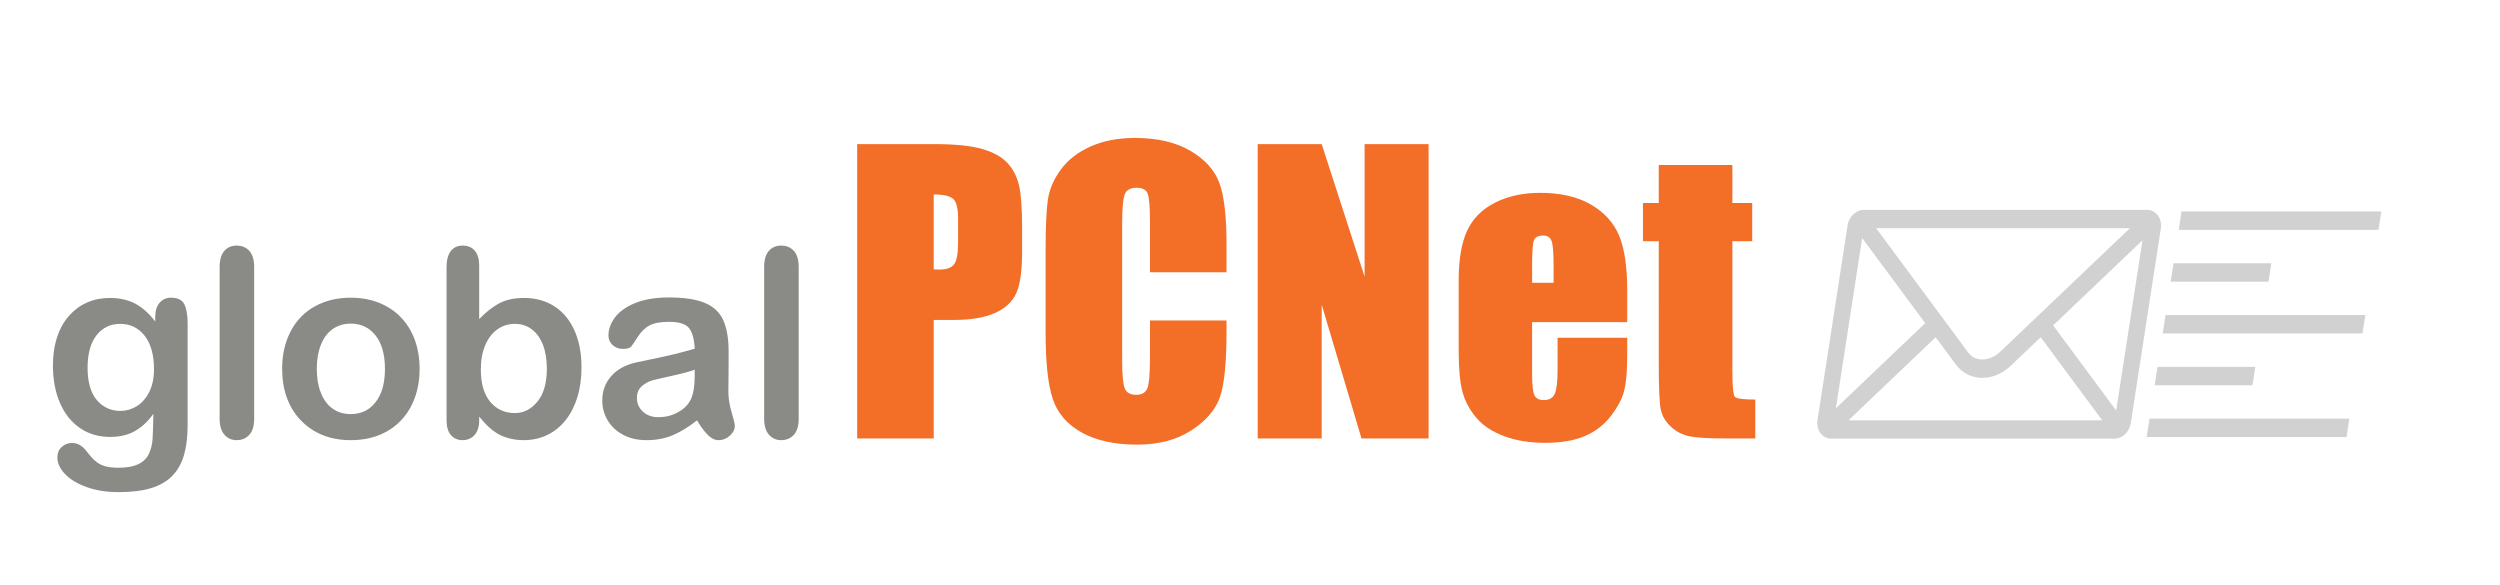 <?xml version="1.0" encoding="utf-8"?>
<!-- Generator: Adobe Illustrator 23.0.5, SVG Export Plug-In . SVG Version: 6.00 Build 0)  -->
<!DOCTYPE svg>
<svg version="1.2" baseProfile="tiny" id="Layer_1" xmlns:x="http://ns.adobe.com/Extensibility/1.0/" xmlns:i="http://ns.adobe.com/AdobeIllustrator/10.0/" xmlns:graph="http://ns.adobe.com/Graphs/1.0/"
	 xmlns="http://www.w3.org/2000/svg" xmlns:xlink="http://www.w3.org/1999/xlink" x="0px" y="0px" viewBox="0 0 2394 559.82"
	 xml:space="preserve">
<g>
	<g>
		<rect x="806.208" y="137.84" fill="none" width="961.716" height="296.219"/>
		<path fill="#F36E27" d="M820.833,138.003h73.818c19.961,0,35.312,1.567,46.049,4.701c10.734,3.134,18.803,7.661,24.2,13.58
			c5.397,5.919,9.053,13.087,10.968,21.501c1.915,8.417,2.873,21.444,2.873,39.085v24.549c0,17.991-1.858,31.106-5.571,39.346
			c-3.716,8.243-10.533,14.567-20.457,18.977c-9.924,4.413-22.894,6.616-38.911,6.616h-19.673v113.513h-73.295V138.003z
			 M894.128,186.228v71.729c2.089,0.117,3.888,0.174,5.397,0.174c6.73,0,11.403-1.653,14.015-4.962
			c2.612-3.308,3.917-10.185,3.917-20.631v-23.155c0-9.633-1.51-15.9-4.527-18.803C909.912,187.681,903.644,186.228,894.128,186.228
			z"/>
		<path fill="#F36E27" d="M1174.512,260.742h-73.295v-48.99c0-14.243-0.784-23.133-2.351-26.667
			c-1.567-3.531-5.021-5.299-10.359-5.299c-6.036,0-9.867,2.149-11.491,6.441c-1.626,4.295-2.437,13.58-2.437,27.856v130.923
			c0,13.696,0.811,22.633,2.437,26.811c1.624,4.179,5.28,6.268,10.968,6.268c5.455,0,9.023-2.092,10.708-6.281
			c1.681-4.188,2.524-14.02,2.524-29.496v-35.429h73.295v10.984c0,29.175-2.062,49.866-6.18,62.069
			c-4.122,12.206-13.232,22.899-27.334,32.083c-14.102,9.181-31.484,13.772-52.143,13.772c-21.474,0-39.172-3.89-53.1-11.664
			c-13.928-7.774-23.155-18.542-27.682-32.296c-4.527-13.754-6.79-34.441-6.79-62.066v-82.349c0-20.31,0.696-35.543,2.089-45.701
			c1.393-10.155,5.541-19.935,12.448-29.336c6.904-9.401,16.479-16.801,28.727-22.198c12.244-5.397,26.316-8.096,42.219-8.096
			c21.588,0,39.403,4.173,53.448,12.519c14.042,8.346,23.27,18.751,27.682,31.21c4.41,12.459,6.616,31.844,6.616,58.155V260.742z"/>
		<path fill="#F36E27" d="M1368.02,138.003v281.867h-64.242l-38.128-128.137v128.137h-61.282V138.003h61.282l41.088,126.918V138.003
			H1368.02z"/>
		<path fill="#F36E27" d="M1558.219,308.446h-91.054v49.967c0,10.446,0.753,17.179,2.263,20.195c1.508,3.02,4.41,4.526,8.705,4.526
			c5.338,0,8.906-2.002,10.707-6.006c1.799-4.005,2.699-11.752,2.699-23.242v-30.468h66.68v17.062c0,14.276-0.9,25.245-2.698,32.905
			c-1.801,7.66-6.007,15.843-12.622,24.548c-6.616,8.705-15.003,15.233-25.158,19.586c-10.157,4.353-22.894,6.529-38.215,6.529
			c-14.857,0-27.973-2.149-39.346-6.442c-11.377-4.292-20.226-10.185-26.551-17.671c-6.327-7.486-10.707-15.726-13.145-24.722
			c-2.437-8.993-3.655-22.081-3.655-39.26v-67.376c0-20.195,2.726-36.126,8.183-47.79c5.454-11.665,14.39-20.601,26.811-26.812
			c12.419-6.208,26.694-9.314,42.829-9.314c19.73,0,36.009,3.743,48.835,11.229c12.823,7.486,21.819,17.41,26.985,29.771
			c5.163,12.361,7.747,29.744,7.747,52.144V308.446z M1487.709,270.84v-16.887c0-11.953-0.64-19.674-1.916-23.155
			c-1.278-3.482-3.89-5.224-7.834-5.224c-4.875,0-7.895,1.48-9.053,4.439c-1.162,2.96-1.741,10.941-1.741,23.939v16.887H1487.709z"
			/>
		<path fill="#F36E27" d="M1658.932,158.024v36.387h18.977v36.561h-18.977v123.61c0,15.206,0.783,23.678,2.351,25.418
			c1.566,1.741,8.096,2.612,19.586,2.612v37.257h-28.378c-16.018,0-27.45-0.666-34.298-2.002c-6.85-1.333-12.883-4.41-18.106-9.228
			c-5.223-4.814-8.474-10.329-9.749-16.539c-1.278-6.208-1.915-20.805-1.915-43.786V230.972h-15.146v-36.561h15.146v-36.387
			H1658.932z"/>
	</g>
	<g>
		<path fill="#8A8B86" d="M179.673,309.658v97.454c0,11.144-1.171,20.728-3.512,28.758c-2.343,8.028-6.097,14.664-11.264,19.908
			c-5.168,5.242-11.929,9.135-20.286,11.675c-8.356,2.539-18.753,3.81-31.186,3.81c-11.385,0-21.558-1.618-30.52-4.854
			c-8.962-3.238-15.866-7.416-20.71-12.535c-4.844-5.121-7.267-10.385-7.267-15.792c0-4.098,1.372-7.436,4.118-10.016
			c2.744-2.581,6.056-3.871,9.931-3.871c4.845,0,9.083,2.17,12.717,6.513c1.775,2.212,3.613,4.443,5.511,6.698
			c1.896,2.252,3.997,4.178,6.298,5.775s5.066,2.784,8.296,3.564c3.229,0.777,6.943,1.167,11.143,1.167
			c8.557,0,15.199-1.209,19.923-3.625c4.723-2.418,8.033-5.797,9.931-10.139c1.896-4.344,3.007-8.992,3.331-13.948
			c0.322-4.956,0.564-12.923,0.727-23.903c-5.087,7.211-10.96,12.7-17.622,16.468c-6.661,3.77-14.594,5.653-23.799,5.653
			c-11.063,0-20.73-2.867-29.006-8.603c-8.277-5.733-14.636-13.764-19.075-24.087c-4.441-10.323-6.661-22.244-6.661-35.763
			c0-10.077,1.351-19.171,4.057-27.282c2.704-8.11,6.559-14.95,11.566-20.522c5.005-5.571,10.779-9.771,17.319-12.597
			c6.54-2.827,13.725-4.24,21.558-4.24c9.366,0,17.48,1.824,24.344,5.469c6.861,3.646,13.241,9.361,19.135,17.144v-4.547
			c0-5.816,1.412-10.323,4.239-13.519c2.825-3.195,6.458-4.793,10.9-4.793c6.377,0,10.616,2.11,12.717,6.329
			C178.623,295.628,179.673,301.711,179.673,309.658z M83.874,352.179c0,13.601,2.926,23.883,8.781,30.846
			c5.853,6.965,13.422,10.446,22.708,10.446c5.49,0,10.677-1.494,15.563-4.485c4.884-2.99,8.86-7.497,11.93-13.519
			c3.067-6.021,4.602-13.334,4.602-21.937c0-13.682-2.967-24.333-8.902-31.952c-5.934-7.62-13.746-11.43-23.435-11.43
			c-9.447,0-17.016,3.646-22.708,10.938C86.72,328.379,83.874,338.742,83.874,352.179z"/>
		<path fill="#8A8B86" d="M210.326,401.09V255.584c0-6.717,1.472-11.798,4.42-15.238c2.947-3.441,6.922-5.162,11.93-5.162
			c5.005,0,9.042,1.701,12.111,5.101c3.067,3.4,4.602,8.5,4.602,15.3V401.09c0,6.802-1.556,11.901-4.663,15.301
			c-3.109,3.398-7.127,5.1-12.051,5.1c-4.844,0-8.781-1.763-11.808-5.284C211.84,412.685,210.326,407.646,210.326,401.09z"/>
		<path fill="#8A8B86" d="M401.814,353.284c0,9.997-1.535,19.214-4.602,27.651c-3.069,8.439-7.509,15.69-13.322,21.752
			c-5.813,6.064-12.758,10.713-20.831,13.948c-8.075,3.235-17.158,4.854-27.25,4.854c-10.013,0-19.015-1.64-27.008-4.916
			c-7.993-3.275-14.917-7.967-20.771-14.071c-5.855-6.103-10.294-13.313-13.322-21.629c-3.028-8.314-4.542-17.513-4.542-27.59
			c0-10.157,1.533-19.457,4.602-27.896c3.067-8.438,7.467-15.647,13.201-21.629c5.732-5.98,12.675-10.589,20.831-13.826
			c8.154-3.235,17.156-4.854,27.008-4.854c10.01,0,19.094,1.641,27.25,4.916c8.154,3.278,15.139,7.948,20.952,14.01
			c5.813,6.064,10.234,13.272,13.262,21.63C400.301,333.991,401.814,343.207,401.814,353.284z M368.63,353.284
			c0-13.682-2.967-24.333-8.901-31.952s-13.909-11.429-23.919-11.429c-6.461,0-12.153,1.701-17.077,5.1
			c-4.926,3.4-8.72,8.418-11.384,15.055c-2.665,6.636-3.997,14.379-3.997,23.227c0,8.768,1.312,16.428,3.936,22.981
			c2.623,6.556,6.377,11.573,11.263,15.055c4.884,3.482,10.637,5.223,17.259,5.223c10.01,0,17.985-3.829,23.919-11.49
			C365.663,377.393,368.63,366.803,368.63,353.284z"/>
		<path fill="#8A8B86" d="M458.87,254.356v51.246c6.217-6.554,12.554-11.571,19.015-15.055c6.458-3.48,14.452-5.223,23.98-5.223
			c10.979,0,20.608,2.643,28.885,7.927c8.275,5.284,14.694,12.946,19.257,22.981c4.561,10.036,6.843,21.937,6.843,35.7
			c0,10.16-1.272,19.479-3.815,27.958c-2.543,8.479-6.237,15.834-11.082,22.06c-4.844,6.228-10.718,11.041-17.622,14.44
			c-6.903,3.398-14.515,5.1-22.83,5.1c-5.086,0-9.871-0.614-14.352-1.844c-4.481-1.229-8.296-2.846-11.445-4.854
			c-3.149-2.007-5.834-4.075-8.054-6.206c-2.222-2.13-5.147-5.325-8.781-9.586v3.318c0,6.31-1.495,11.081-4.481,14.316
			c-2.988,3.235-6.782,4.854-11.384,4.854c-4.684,0-8.417-1.619-11.203-4.854s-4.178-8.007-4.178-14.316V255.83
			c0-6.8,1.351-11.94,4.057-15.424c2.704-3.48,6.479-5.223,11.324-5.223c5.086,0,9.002,1.659,11.748,4.978
			C457.496,243.48,458.87,248.211,458.87,254.356z M460.444,354.022c0,13.355,3.007,23.617,9.023,30.785
			c6.014,7.17,13.907,10.753,23.677,10.753c8.315,0,15.481-3.665,21.497-10.999c6.014-7.331,9.023-17.839,9.023-31.521
			c0-8.849-1.253-16.468-3.754-22.858c-2.504-6.391-6.056-11.325-10.658-14.809c-4.603-3.481-9.973-5.224-16.108-5.224
			c-6.298,0-11.911,1.742-16.834,5.224c-4.926,3.483-8.802,8.521-11.627,15.115C461.856,337.084,460.444,344.928,460.444,354.022z"
			/>
		<path fill="#8A8B86" d="M667.436,402.565c-7.993,6.311-15.726,11.041-23.193,14.194c-7.469,3.153-15.847,4.731-25.13,4.731
			c-8.478,0-15.926-1.701-22.345-5.1c-6.419-3.399-11.366-8.008-14.836-13.826c-3.473-5.816-5.208-12.124-5.208-18.926
			c0-9.175,2.865-16.999,8.599-23.473c5.732-6.471,13.604-10.814,23.617-13.026c2.099-0.491,7.306-1.598,15.623-3.318
			c8.315-1.72,15.442-3.297,21.376-4.731c5.935-1.432,12.372-3.174,19.317-5.223c-0.405-8.849-2.161-15.341-5.269-19.479
			c-3.109-4.136-9.549-6.206-19.317-6.206c-8.398,0-14.715,1.188-18.954,3.563c-4.239,2.378-7.873,5.941-10.9,10.692
			c-3.028,4.752-5.168,7.886-6.419,9.401c-1.252,1.517-3.936,2.273-8.054,2.273c-3.715,0-6.924-1.208-9.628-3.626
			c-2.706-2.415-4.057-5.509-4.057-9.278c0-5.898,2.059-11.633,6.177-17.205c4.118-5.57,10.537-10.158,19.256-13.764
			c8.72-3.604,19.579-5.407,32.579-5.407c14.534,0,25.958,1.741,34.275,5.223c8.315,3.483,14.189,8.992,17.622,16.529
			c3.431,7.539,5.147,17.533,5.147,29.986c0,7.865-0.021,14.543-0.061,20.031c-0.042,5.49-0.102,11.594-0.182,18.312
			c0,6.31,1.03,12.884,3.088,19.724c2.059,6.842,3.088,11.245,3.088,13.212c0,3.44-1.595,6.574-4.784,9.4
			c-3.19,2.827-6.803,4.24-10.839,4.24c-3.391,0-6.743-1.619-10.053-4.854C674.661,413.401,671.148,408.709,667.436,402.565z
			 M665.256,354.022c-4.845,1.804-11.89,3.708-21.134,5.715c-9.246,2.009-15.644,3.483-19.196,4.424
			c-3.554,0.943-6.945,2.786-10.174,5.53c-3.23,2.746-4.844,6.575-4.844,11.491c0,5.08,1.896,9.401,5.692,12.965
			c3.794,3.563,8.76,5.346,14.896,5.346c6.54,0,12.575-1.453,18.106-4.362c5.529-2.907,9.586-6.655,12.171-11.245
			c2.986-5.079,4.481-13.436,4.481-25.07V354.022z"/>
		<path fill="#8A8B86" d="M731.757,401.09V255.584c0-6.717,1.472-11.798,4.42-15.238c2.947-3.441,6.922-5.162,11.93-5.162
			c5.005,0,9.042,1.701,12.111,5.101c3.067,3.4,4.602,8.5,4.602,15.3V401.09c0,6.802-1.556,11.901-4.663,15.301
			c-3.109,3.398-7.127,5.1-12.051,5.1c-4.844,0-8.781-1.763-11.808-5.284C733.271,412.685,731.757,407.646,731.757,401.09z"/>
	</g>
</g>
<path fill="#D1D1D1" d="M1769.253,215.769l-28.799,186.47c-0.706,4.57,0.343,9.14,2.882,12.538
	c2.515,3.371,6.283,5.304,10.337,5.304h271.212c7.434,0,14.264-6.512,15.546-14.824l28.801-186.479
	c0.704-4.57-0.348-9.139-2.886-12.537c-2.514-3.366-6.281-5.297-10.333-5.297h-271.213
	C1777.364,200.945,1770.535,207.457,1769.253,215.769z M1783.22,227.939l60.365,81.5l-85.532,81.493L1783.22,227.939z
	 M1770.11,402.488l83.481-79.539l19.315,26.077c5.413,7.309,13.285,11.812,22.164,12.681c1.058,0.105,2.122,0.155,3.188,0.155
	c9.628,0,19.462-4.182,27.412-11.756l28.502-27.157l58.913,79.539H1770.11z M2026.463,393.087l-60.366-81.5l85.535-81.499
	L2026.463,393.087z M2039.571,218.539l-123.988,118.136c-5.677,5.405-12.668,8.137-19.16,7.506
	c-3.327-0.327-8.027-1.706-11.523-6.426l-88.299-119.216H2039.571z"/>
<polygon fill="#D1D1D1" points="2280.366,202.523 2089.027,202.523 2086.31,220.116 2277.649,220.116 "/>
<polygon fill="#D1D1D1" points="2070.991,319.309 2262.329,319.309 2265.046,301.716 2073.708,301.716 "/>
<polygon fill="#D1D1D1" points="2055.671,418.504 2247.01,418.504 2249.727,400.911 2058.388,400.911 "/>
<polygon fill="#D1D1D1" points="2078.651,269.713 2172.289,269.713 2175.006,252.119 2081.368,252.119 "/>
<polygon fill="#D1D1D1" points="2066.048,351.314 2063.331,368.908 2156.969,368.908 2159.686,351.314 "/>
<g>
</g>
<g>
</g>
<g>
</g>
<g>
</g>
<g>
</g>
<g>
</g>
</svg>
